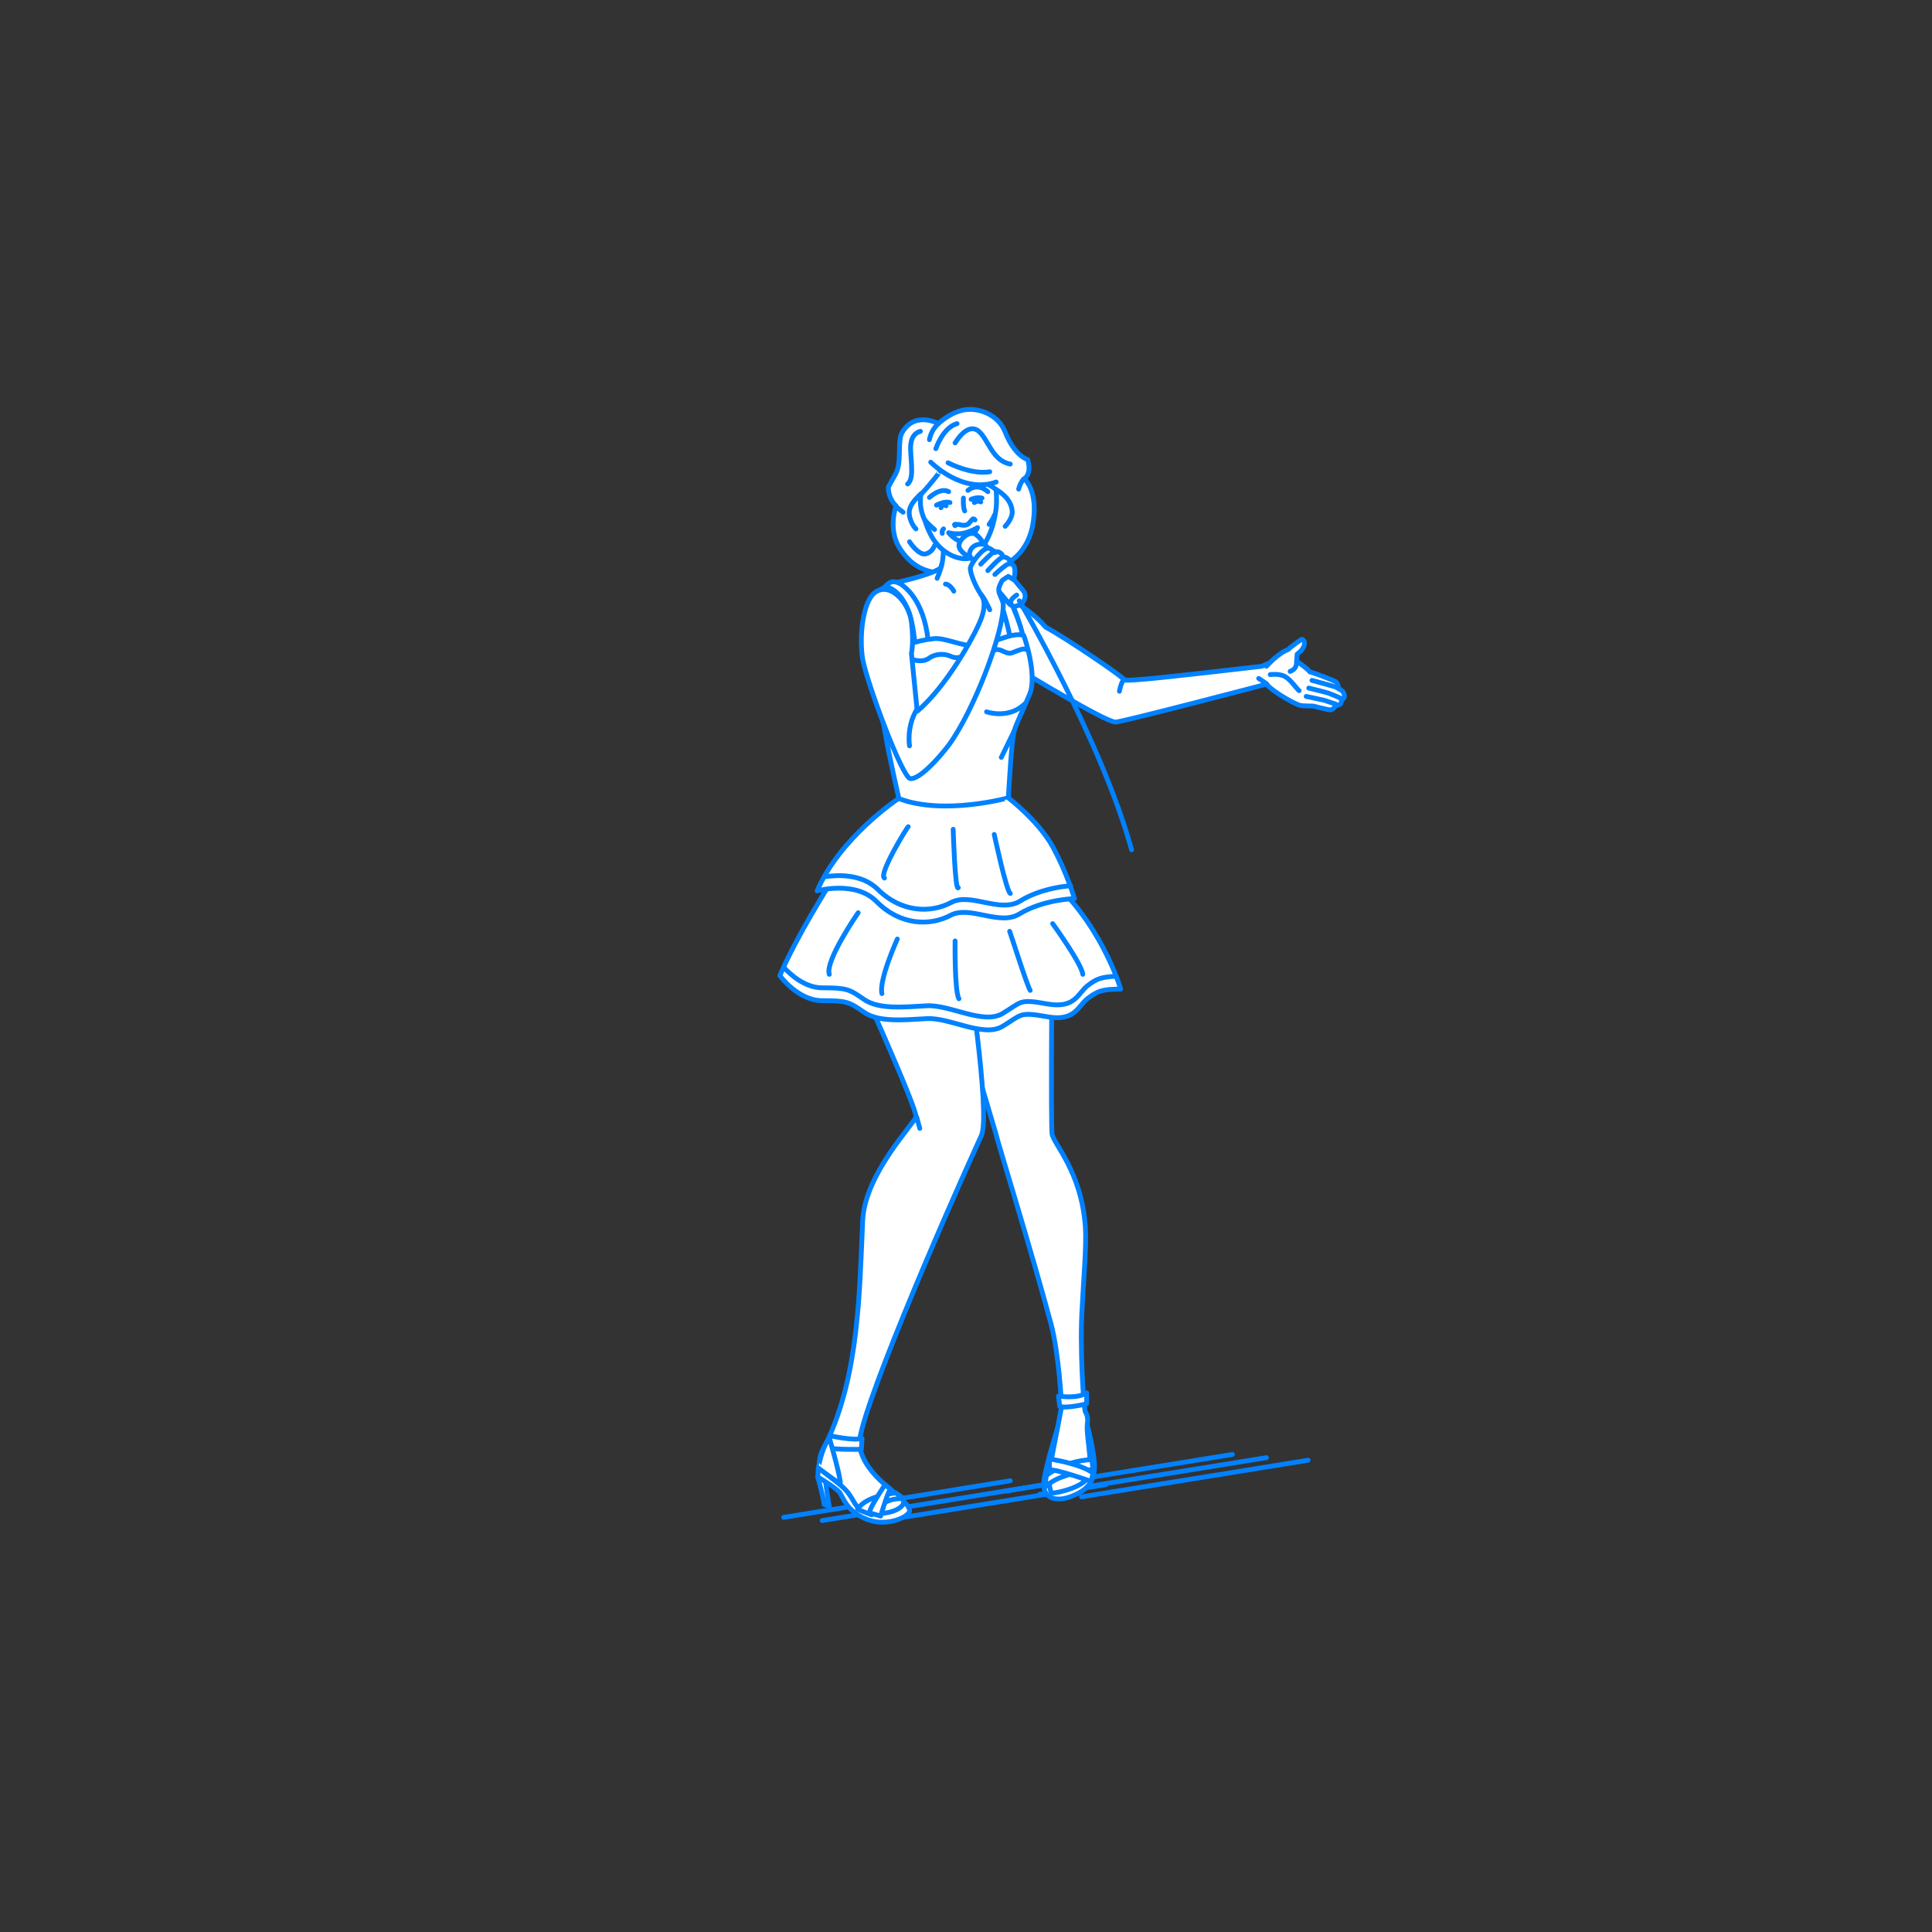 <?xml version="1.0" encoding="utf-8"?>
<!-- Generator: Adobe Illustrator 22.0.1, SVG Export Plug-In . SVG Version: 6.00 Build 0)  -->
<svg version="1.1" id="レイヤー_1" xmlns="http://www.w3.org/2000/svg" xmlns:xlink="http://www.w3.org/1999/xlink" x="0px"
	 y="0px" viewBox="0 0 301 301" style="enable-background:new 0 0 301 301;" xml:space="preserve">
<rect x="0" y="0" width="301" height="301" fill="#333333" stroke="none"/>
<style type="text/css">
	.st0{fill:none;}
	.st1{fill:none;stroke:#0081FF;stroke-width:0.75;stroke-linecap:round;stroke-linejoin:round;stroke-miterlimit:10;}
	.st2{fill:#FFFFFF;stroke:#0081FF;stroke-width:0.75;stroke-linecap:round;stroke-linejoin:round;stroke-miterlimit:10;}
</style>
<g id="guide">
</g>
<rect x="0" y="1" class="st0" width="300" height="300"/>
<g>
	<g>
		<line class="st1" x1="168.5" y1="233.2" x2="203.8" y2="227.5"/>
		<line class="st1" x1="162" y1="232.8" x2="197.3" y2="227.1"/>
		<line class="st1" x1="156.7" y1="232.3" x2="192" y2="226.6"/>
		<line class="st1" x1="137" y1="237" x2="172.3" y2="231.3"/>
		<line class="st1" x1="128.1" y1="236.9" x2="163.4" y2="231.2"/>
		<line class="st1" x1="122.1" y1="236.4" x2="157.4" y2="230.7"/>
	</g>
	<g>
		<path class="st2" d="M127.4,230.1c0,0,0.8,2.8,1,4.3l0.8,0.3c0,0-0.7-4.2-0.6-4.4S127.4,230.1,127.4,230.1z"/>
		<path class="st2" d="M165.4,220.5c0,0-2.6,7.9-2.8,10.6c-0.1,2.3,1.9,3,4.4,2s3.7-2.4,3.5-5.2c-0.2-2.8-1.5-7.4-1.5-7.4
			L165.4,220.5z"/>
		<path class="st2" d="M127.5,228.7l-0.1,1.4c0,0,2.7,1.6,3.4,2.4c0.6,0.8,1.1,3.1,4.5,4.3c3.1,1.1,6.7-0.6,6.4-1.6
			c-0.3-1-1.3-1.5-1.3-1.5s-3.6-1.9-5.2-3.3C133.5,229,128.3,228,127.5,228.7z"/>
		<path class="st2" d="M208.1,106.2c-0.6-0.3-3.1-1.3-4-1.5c-0.6-0.7-1.8-1.5-2.1-1.7c-1.5-1.2-5.4,0.8-5.4,0.8
			c-11.3,1.3-21.5,2.5-21.5,2.1s-9.2-6.6-12.2-8.2c-2.5-3-7-5.2-7-5.2c-3,3.1,3.2,12,3.2,12s13.1,8,14.7,8c1,0,23.5-5.9,23.5-5.9
			c1.4,1.5,4.9,3.3,5.3,3.3c0.4,0.1,2,0.1,2,0.1s2.3,0.6,2.7,0.6c0.4-0.1,0.7-0.4,0.8-0.8c0.8,0.2,0.9-0.3,0.9-0.8
			c0.6-0.1,0.5-0.8,0.3-1.1c-0.2-0.4-0.8-0.6-0.8-0.6S208.6,106.6,208.1,106.2z"/>
		<path class="st2" d="M196.1,105.7c0,0,0.8,0.5,1.3,0.9"/>
		<path class="st2" d="M197.3,103.8c0,0,1.9-2.1,3.4-2.6c0.3-0.4,2.1-1.6,2.1-1.6s0.6,0.1,0.4,0.9c-0.2,0.8-1.1,1.4-1.1,1.4L202,103
			c0,0.3,0.1,1.2-1,1.6"/>
		<path class="st2" d="M174.4,107.7c0,0,0.2-1.2,0.7-1.9"/>
		<polyline class="st2" points="208.1,109.7 206.3,109.1 203.5,108.5 		"/>
		<path class="st2" d="M204.4,106c0,0,3.8,1,4.1,1.2"/>
		<path class="st2" d="M203.9,107.2c0,0,2.9,0.7,3.1,0.8s1.9,0.7,2,0.9"/>
		<path class="st2" d="M197.9,105.1c0,0,1.4-0.2,2.3,0.3c0.9,0.5,1.8,1.9,2.2,2.2"/>
		<path class="st2" d="M145.9,89.2c-1.8-0.2-4-1-5.8-3.9c-1.8-2.9-0.5-6.5-0.5-6.5s-1.2-1-1.2-2.9c0,0,0.3-0.6,1.1-2
			c1.1-1.9,0.2-5.2,1.1-6.6c2-3.3,5.6-1.3,5.6-1.3s1.6-1.6,3.8-2.1c2.3-0.5,5.5,0.6,6.6,3.4c1.5,3.8,3.5,4.3,3.5,4.3
			c0.7,2.2-0.5,3-0.5,3s1.8,1.5,1.5,5.6C160.4,91,148.7,89.6,145.9,89.2z"/>
		<path class="st2" d="M147,82.7c0,0,0.2,5.4-0.6,5.9c-1.6,1-6.1,2-6.1,2s-3.8,0.6-4.8,3.4c-0.6,1.6-0.5,4.7-0.3,5.9
			s3.5,14.7,3.8,15.9s3.4,9.9,2.8,12l15.4,0.4c-1.2-10.2,0-9.4,0-12.3c0-2.8,5.1-13,0-22.8c-0.9-1.7-2.6-3.8-2.6-3.8
			s-1.5-6.5-2.1-7.9L147,82.7z"/>
		<path class="st2" d="M143.5,77c0,0-0.5,1.8,0.6,4.1c0.2,0.6,0.4,1.2,0.7,1.8c1.5,3.3,4.5,4.4,6.1,4.1c1.3-0.3,3.4-2.7,4.1-6.6
			c0.3-1.4,0.3-2.7,0.2-4.1c-2.3-2-8.7-2.9-8.7-2.9S145.2,75.2,143.5,77z"/>
		<path class="st2" d="M146.9,114.2"/>
		<path class="st2" d="M144.8,68.5c0,0,0.2-1.4,1.3-2.4"/>
		<path class="st1" d="M156.6,82c0,0,1.2-1.2,1.1-2.4c-0.2-1.9-1.8-2.9-2.6-3.4"/>
		<path class="st1" d="M142.7,82.4c0,0-0.7-0.6-1-2c-0.2-1.1,0.2-2,1.8-3.5"/>
		<path class="st1" d="M141.7,84.4c0,0,1,1.6,2.1,1.9c0.6,0.1,1.4-0.3,1.8-1.3"/>
		<path class="st2" d="M144.8,77.5c0,0,1.7-1.6,3-0.9"/>
		<path class="st2" d="M150.8,76.4c0,0,1.4-1.3,3.1,0.2"/>
		<path class="st2" d="M145.9,78.7c0,0,1.3-0.7,2.1-0.4"/>
		<path class="st2" d="M146.6,79.1c0.1-0.4,0.6-0.5,0.8-0.3"/>
		<path class="st2" d="M151.3,77.8c0,0,0.8-0.4,1.7-0.2"/>
		<path class="st2" d="M151.8,78.3c0,0,0.5-0.4,1-0.1"/>
		<path class="st2" d="M147.8,83c0,0,1.1,0.3,2.2,0.1c1.1-0.2,2.3-0.9,2.3-0.9s-1,2.1-2.2,2.1C149,84.5,147.8,83,147.8,83z"/>
		<path class="st2" d="M150.1,77.6c0,0-0.1,1.4,0.2,2"/>
		<path class="st2" d="M149.6,85.6c0,0,1.1-0.4,1.7-0.2"/>
		<path class="st1" d="M140.7,79.8c0,0-0.7-0.5-1.1-0.9"/>
		<path class="st1" d="M158.7,76.2c0,0,0.2-0.9,0.8-1.6"/>
		<path class="st2" d="M145,72c0,0,4.9,5,10.2,3.1"/>
		<path class="st1" d="M143.4,67.2c0,0-1.3,0.2-1.5,2c-0.2,1.8,0.7,5.3-0.5,6.2"/>
		<path class="st1" d="M148.8,69c0.1-0.1,1.9-3.3,3.7-1.8c1.5,1.3,2.1,4.6,4.9,5.1"/>
		<path class="st2" d="M143.5,101c-0.5,0-1-0.4-1-1c-0.7-8.4-4.6-8.6-4.6-8.6s0.4-0.5,0.9-0.7c0.5-0.2,1.3,0.1,1.7,0.4
			c0.2,0.2,3.4,2.1,4.1,8.7C144.5,100.6,143.5,101,143.5,101z"/>
		<path class="st2" d="M158.5,101.3c-0.5,0-1-0.4-1-1c-0.1-2-1.9-7.7-2.8-9.9c-0.2-0.5-0.3-1.2-0.3-1.2c0.5-0.2,1.4,0.8,1.6,1.3
			c0.3,0.8,3.5,7,3.5,9.7C159.6,100.8,159.1,101.3,158.5,101.3C158.6,101.3,158.6,101.3,158.5,101.3z"/>
		<path class="st2" d="M135.8,103.5c0,0,3.9-3.4,9.7-4c1.7-0.2,4.6,1.3,6.6,1.1c2.6-0.3,5.5-2.2,7.4-1.6c0,0,2.2,6.1,0.9,9.2
			s-2,4.4-2.4,5.7c-0.4,1.2-0.9,10.4-0.9,10.4s-2.6,1.3-7.8,1.5c-3.7,0.2-9.2-1.1-9.2-1.1s-1.7-7.5-2.1-10
			C137.6,112.3,135.8,103.5,135.8,103.5z"/>
		<path class="st2" d="M156,118c0,0,1.8-3.7,2-4.1"/>
		<path class="st2" d="M141.8,109.4c0,0,3.4,4,7.8,1.5"/>
		<path class="st2" d="M153.7,110.9c0,0,3.4,1.2,5.9-1.2"/>
		<path class="st1" d="M148.6,92.1c0,0-0.6-1.1-1.3-1.1"/>
		<path class="st2" d="M146,90.1c0,0,0.6-1.4,0.7-2.1"/>
		<path class="st2" d="M153.5,91.7c0,0,0.3-0.8,0.9-1.1"/>
		<path class="st2" d="M169.1,220c-0.3-0.8-0.9-10.5-0.5-16.3c0.2-4.2,0.7-9.6,0.5-12.5c-0.6-8.8-5.1-13.1-5.2-14.6
			c-0.2-2.5,0-26.8,0-26.8c-3.3-4.6-15,0.9-15.3,2.8c-0.2,1.9,6.8,24.6,6.9,25.3c0.1,0.5,5.3,17.4,8.2,28.2c1.3,4.7,1.7,12.9,1.7,13
			c-0.3,1.8-2,10.1-2,10.6s0.1,2.8,0.5,2.9s5.6-0.9,5.9-3.1s-0.6-6.2-0.4-7.6S169.1,220,169.1,220z"/>
		<path class="st2" d="M140.8,234c0.1-0.9-6.1-3.8-6.9-8.8c-0.6-3.7,12.9-35,19-48.3c1.5-3.4-2.4-28.4-2.4-28.4s-17.9,0.1-17.9,1.4
			c0,0,10.4,23,10.1,24.1s-8,8.9-8.3,16.2c-0.5,11.3-0.6,23.9-5.6,34.5c-0.8,1.4-1.2,2.2-1.1,3.5s3.3,2.7,4.6,4.6s0.9,2.2,3.1,2.8
			S140.7,235.3,140.8,234z"/>
		<path class="st2" d="M129.6,137.2c0,0-5.6,8.8-8.1,14.8c0,0,2.8,3.9,6.6,3.9c3.8,0,4.2,0.2,6.5,1.8s6.2,1.2,9.8,1s8.8,3,11.8,1.2
			s2.5-2.3,6.9-1.5c4.4,0.8,4.8-1.6,6.3-2.8c1.6-1.2,2.3-1.5,5.2-1.5c0,0-3.1-10.8-12-18C159.4,133.6,129.6,137.2,129.6,137.2z"/>
		<path class="st1" d="M122.1,150.7c1,1.1,3.3,3.2,6,3.2c3.8,0,4.2,0.2,6.5,1.8s6.2,1.2,9.8,1s8.8,3,11.8,1.2s2.5-2.3,6.9-1.5
			c4.4,0.8,4.8-1.6,6.3-2.8c1.4-1.1,2.2-1.4,4.5-1.5"/>
		<path class="st2" d="M140,124.4c0,0-9.1,6-12.7,14.4c0,0,6-1.7,9.3,1.7c3.7,3.7,8.3,3.8,11.5,2.1c3-1.6,7.6,1.7,10.7-0.2
			c3.8-2.3,8.6-2.4,8.6-2.4s-1.2-4.1-3.4-8.1c-2.2-4-6.9-7.6-6.9-7.6S147,127.1,140,124.4z"/>
		<path class="st1" d="M128.5,136.6c1.9-0.3,5.7-0.5,8.2,1.9c3.7,3.7,8.3,3.8,11.5,2.1c3-1.6,7.6,1.7,10.7-0.2
			c2.9-1.8,6.4-2.3,7.9-2.4"/>
		<path class="st2" d="M141.5,128.8c-0.2,0.1-4.7,7.5-3.7,8"/>
		<path class="st2" d="M148.5,129.2c0,0,0.3,9.8,0.8,9.1"/>
		<path class="st2" d="M154.9,130c0,0,1.9,8.9,2.5,9.2"/>
		<path class="st2" d="M133.7,142.2c0,0-5.2,7.5-4.5,9.6"/>
		<path class="st2" d="M139.8,146.3c0,0-2.9,6.4-2.4,8.5"/>
		<path class="st2" d="M148.8,146.6c0,0-0.1,7.9,0.6,9"/>
		<path class="st2" d="M157.3,145.1c0.1,0.2,2.8,8.7,3.2,9.2"/>
		<path class="st2" d="M164,143.9c0,0,4.5,6.2,4.7,7.9"/>
		<path class="st2" d="M129.4,223.7c0,0,3.6,0.8,4.9,0.4l-0.1,1.7c0,0-4.4,0.1-5.5-0.3L129.4,223.7z"/>
		<path class="st2" d="M129.2,224c0,0,1.9,6.5,1.7,7.2c0,0-3.1-2.2-3.4-2.5C127.5,228.7,127.9,225.9,129.2,224z"/>
		<path class="st2" d="M139.6,232.6c0,0-4.5,0.3-6,2.5c0,0.1,2.2,0.9,2.2,0.9s0.7-1.1,1.9-1.8c1.3-0.9,3.1-0.7,3.1-0.7L139.6,232.6z
			"/>
		<path class="st2" d="M164.9,217.5c0,0,2.9,0.5,4.4-0.5v1.7c0,0-3.1,0.8-4.2,0.4L164.9,217.5z"/>
		<path class="st2" d="M163,229.9c0,0,2.7-2.3,7.1-2.5l0.2,1.5c0,0-2.4,0.3-5.1,1.3c-1.5,0.6-2.4,1.5-2.4,1.5L163,229.9z"/>
		<path class="st2" d="M137.9,231.3c0,0-2.6,3.8-2.4,4.4l1.7,0.5c0,0,1-3.4,1.5-4.2L137.9,231.3z"/>
		<path class="st2" d="M163.5,227.3c0,0,4.8,0.7,6.8,2.2l-0.3,1.3c0,0-5.3-1.9-6.5-1.8L163.5,227.3z"/>
		<path class="st1" d="M136.2,104.7c0,0,1.8,0.7,2.3-0.2c0.5-0.9,1.7-2.6,3-2c1.3,0.6,2.6,0.6,3.3,0c0.7-0.5,2-0.8,3.2-0.3
			c1.3,0.6,1.9,0,2.6-0.1s1.8,0.5,2.9,0.1c1.1-0.4,1.3-1.1,2-1c0.8,0.1,1.4,0.8,2.2,0.5c0.8-0.3,1.8-0.8,2.2-0.5"/>
		<g>
			<path class="st2" d="M157.8,94.4c-0.3-0.1-0.5-0.2-0.7-0.5l-5.9-7.1c-0.5-0.6-0.2-1.4,0.4-1.9c0.6-0.5,1.4-0.6,1.9,0l5.9,7.1
				c0.5,0.6,0.4,1.4-0.2,2C158.7,94.3,158.2,94.6,157.8,94.4z"/>
			<path class="st2" d="M153.3,84.8c0,0-0.9-1.7-1.8-1.7c-1.1,0-2.1,1.2-2.1,1.9c0,0.7,0.9,1.4,1.6,1.8c0,0-0.1-1,0.6-1.6
				C152.3,84.6,153.3,84.8,153.3,84.8z"/>
		</g>
		<g>
			<path class="st2" d="M156.3,94.2c0-0.6-0.7-1.7-0.7-2.2c0-0.5,0.1-0.7,0.5-1.5c0-0.1,1-0.7,1-0.7l0.8,0.5c0,0,0.3-0.7,0.2-1.5
				c0-0.4-0.1-0.9-0.8-1c0.1-0.5-0.1-0.7-0.3-0.8c-0.4-0.3-0.8-0.2-0.8-0.2s0.1-0.4-0.4-0.7c-0.5-0.3-0.8,0-0.8,0s-0.6-0.7-1-0.7
				c-1,0-2.7,2.4-2.8,3c-0.2,0.6,0.8,3.1,1.7,4.3c1.1,1.7-0.2,4.2-1.1,6c-4.7,8.9-8.9,12.1-8.9,12.1l-0.9-9c0,0,0.4-1.8,0-4.9
				c-0.4-3.2-3.5-6.4-5.8-4.5c-1.7,1.4-2.4,6.6-1.8,10.3c0.7,3.8,6.1,18.3,7.4,18.6c1.4,0.2,4.4-3.1,6-5.2
				C151.7,110.8,156.4,98.5,156.3,94.2z"/>
			<path class="st2" d="M141.7,116.2c0,0-0.5-2.9,1.1-5.6"/>
		</g>
		<path class="st2" d="M154.2,95c0,0-0.9-2-1.4-2.4"/>
		<path class="st2" d="M152.8,87.9c0,0,1.8-1.9,2.2-2"/>
		<path class="st2" d="M153.9,88.9c0.1-0.1,1.7-1.9,2.3-2.1"/>
		<path class="st2" d="M155,89.5c0,0,1.8-1.7,2.3-1.7"/>
		<path class="st1" d="M147.7,72.1c0,0,3.6,1.9,6.5,1.4"/>
		<path class="st1" d="M145.8,69.9c0,0,1.1-3.3,3.3-3.9"/>
		<path class="st1" d="M158.4,92.7c0,0-1.1,0.7-0.9,1.2"/>
		<path class="st1" d="M158.8,93.6c0,0,12.8,21.7,17.5,38.8"/>
		<line class="st1" x1="143.3" y1="175.8" x2="142.8" y2="174"/>
		<path class="st2" d="M151.9,81c0,0-0.2-0.3-0.4-0.1c-0.2,0.2-0.4,0.5-0.6,0.7c-0.2,0.2-0.7,0.3-1.1,0.2c-0.5-0.1-0.3-0.1-0.8-0.1
			c-0.5-0.1-0.2,0.2-0.2,0.2"/>
		<path class="st2" d="M145.6,82.5c0,0-1.2-1-1.5-1.5"/>
		<path class="st2" d="M154.1,81.7c0,0,0.6-0.8,0.8-1.4"/>
		<path class="st2" d="M147,82.4c0,0-0.3,0.2-0.2,0.7"/>
	</g>
</g>
</svg>
